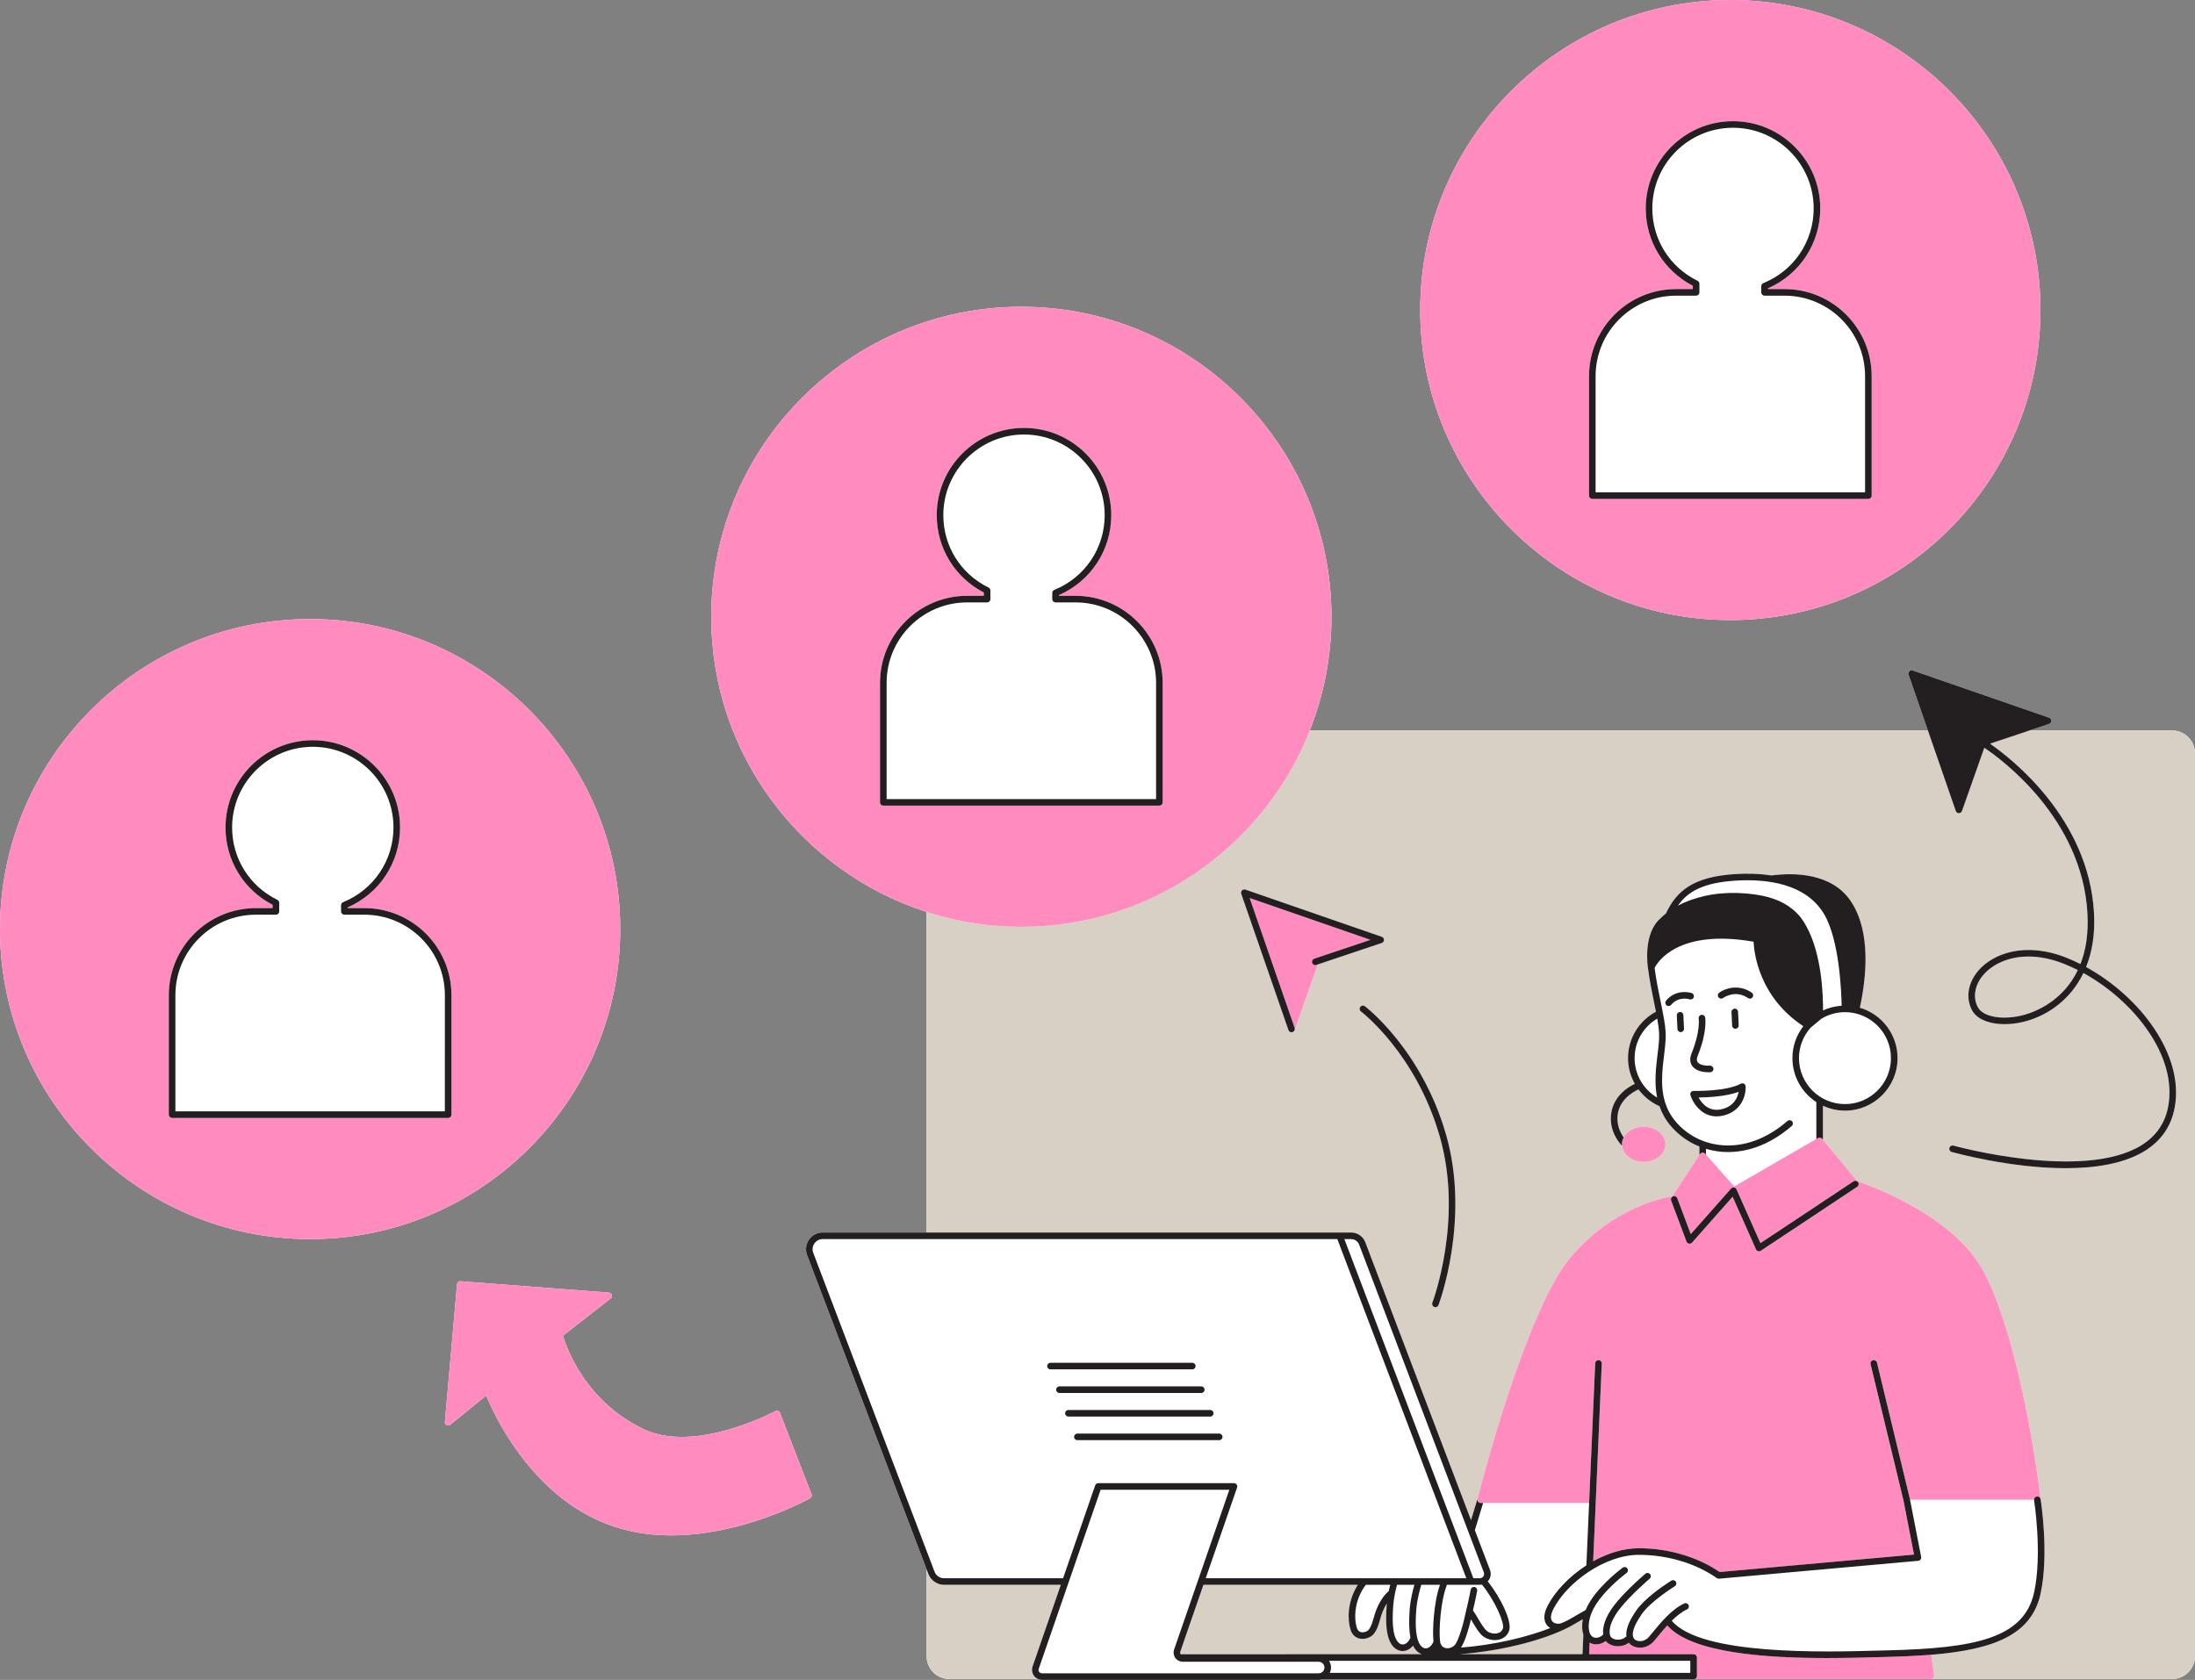 <?xml version="1.0" encoding="UTF-8" standalone="no"?><svg xmlns="http://www.w3.org/2000/svg" xmlns:xlink="http://www.w3.org/1999/xlink" fill="#000000" height="417.6" preserveAspectRatio="xMidYMid meet" version="1" viewBox="0.0 0.0 545.5 417.6" width="545.5" zoomAndPan="magnify"><rect x="0.0" y="0.0" width="545.5" height="417.6" fill="#808080" stroke="none"/><g id="change1_1"><path d="M545.505,187.289V411.7c0,3.142-2.556,5.698-5.698,5.698h-59.953h-58.604c-0.109,0.054-0.228,0.091-0.358,0.091 h-92.38c-0.256,0.069-0.519,0.118-0.797,0.118h-68.767c-0.335,0-0.656-0.082-0.958-0.209h-22.02c-3.143,0-5.699-2.556-5.699-5.698 v-21.598l-29.693-78.081c-0.485-1.275-0.312-2.706,0.462-3.828c0.774-1.123,2.051-1.794,3.414-1.794h25.817v-79.691 c-31.012-9.978-53.52-39.093-53.52-73.379c0-42.498,34.575-77.073,77.073-77.073s77.073,34.575,77.073,77.073 c0,9.976-1.926,19.504-5.391,28.262h153.615l-4.803-13.872c-0.102-0.296-0.027-0.624,0.195-0.845 c0.222-0.221,0.549-0.296,0.846-0.195l33.879,11.73c0.33,0.115,0.551,0.427,0.549,0.776c-0.002,0.349-0.225,0.66-0.557,0.771 l-4.876,1.635h35.453C542.948,181.591,545.505,184.147,545.505,187.289z M430.023,154.146c42.498,0,77.072-34.575,77.072-77.073 S472.521,0,430.023,0c-42.499,0-77.074,34.575-77.074,77.073S387.524,154.146,430.023,154.146z M154.146,230.961 c0-42.498-34.575-77.073-77.073-77.073S0,188.462,0,230.961c0,42.498,34.575,77.072,77.073,77.072S154.146,273.458,154.146,230.961z M193.84,351.223c-0.085-0.219-0.259-0.391-0.48-0.471c-0.22-0.085-0.464-0.062-0.671,0.048 c-0.196,0.105-19.746,10.519-32.507,4.569c-14.722-6.865-19.461-20.539-20.289-23.318l11.875-9.257 c0.266-0.207,0.377-0.557,0.279-0.881c-0.097-0.322-0.383-0.552-0.72-0.579l-36.871-2.828c-0.435-0.067-0.837,0.297-0.876,0.742 l-3.019,34.24c-0.029,0.327,0.14,0.64,0.43,0.793c0.292,0.153,0.645,0.118,0.898-0.086l8.942-7.256 c2.07,5.043,11.954,26.475,32.58,32.824c4.441,1.368,8.982,1.916,13.418,1.916c18.048,0,34.297-9.102,34.499-9.217 c0.352-0.201,0.503-0.629,0.357-1.005L193.84,351.223z" fill="#ffffff"/></g><g id="change2_1"><path d="M512.989,239.619c1.138,0.453,2.271,0.965,3.391,1.534c-3.681,7.693-10.494,10.328-13.181,11.089 c-5.189,1.463-10.307,0.661-11.654-1.833c-1.356-2.512-0.785-5.658,1.489-8.212c2.113-2.373,5.952-4.412,11.092-4.412 C506.757,237.784,509.732,238.318,512.989,239.619z M351.51,409.708c-0.119-0.184-0.224-0.391-0.326-0.602 c-0.608,0.711-1.371,1.2-2.227,1.307c-0.124,0.016-0.249,0.024-0.372,0.024c-1.088,0-2.094-0.605-2.799-1.698 c-1.163-1.803-1.537-4.857-1.176-9.611c0.014-0.18,0.035-0.346,0.051-0.521c-0.351,0.552-0.716,1.223-1.06,2.067 c-0.271,0.667-0.464,1.345-0.651,2.001c-0.37,1.304-0.72,2.534-1.618,3.595c-0.624,0.736-2.036,1.358-3.407,1.072 c-1.128-0.236-1.948-1.037-2.309-2.252c-0.769-2.59-0.748-6.785,1.618-10.79c0.069-0.116,0.154-0.215,0.224-0.329h-38.382 l-5.749,16.631c-0.07,0.201-0.038,0.415,0.085,0.589c0.024,0.034,0.061,0.05,0.09,0.078c0.07-0.019,0.138-0.043,0.215-0.043h59.641 C352.647,410.98,352.003,410.472,351.51,409.708z M393.369,402.52c-0.259,0.152-0.539,0.306-0.789,0.454 c-0.444,0.263-0.879,0.517-1.308,0.762c-5.99,3.588-17.522,6.685-28.625,7.491h30.637l0.211-4.844 C393.168,405.424,393.068,404.084,393.369,402.52z M263.63,393.973h-29.028c-1.009,0-1.958-0.381-2.698-1.016 c-0.514-0.441-0.929-1.001-1.178-1.657l-0.456-1.198V411.7c0,3.142,2.556,5.698,5.699,5.698h22.02 c-0.42-0.177-0.795-0.454-1.066-0.835c-0.174-0.243-0.282-0.518-0.358-0.799c-0.127-0.474-0.131-0.978,0.033-1.452L263.63,393.973z M545.505,187.289V411.7c0,3.142-2.556,5.698-5.698,5.698h-59.953c0.236,0,0.461-0.102,0.616-0.279 c0.155-0.179,0.225-0.415,0.193-0.649l-0.097-0.705l-0.604-4.4c15.523-1.276,24.922-4.94,27.152-15.17 c2.141-9.82,0.097-22.947,0.01-23.5c0-0.001-0.001-0.001-0.001-0.002c-2.514-21.002-8.467-48.408-15.599-58.984 c-8.454-12.534-27.522-19.243-29.952-20.057l-8.547-10.322v-8.449c1.671,0.777,3.525,1.224,5.486,1.224 c7.203,0,13.063-5.86,13.063-13.063c0-5.919-3.96-10.924-9.368-12.522c1.606-7.391,2.841-18.738-2.142-26.339 c-4.724-7.208-14.131-7.286-19.853-6.546c-3.072-0.479-6.177-0.522-8.969-0.347c-10.727,0.668-14.671,4.397-17.23,9.798 c-0.467,0.379-0.915,0.769-1.321,1.185c-0.008,0.007-0.017,0.012-0.025,0.019c-0.01,0.009-0.018,0.019-0.028,0.028 c-0.009,0.009-0.02,0.017-0.029,0.026c-0.006,0.007-0.011,0.014-0.018,0.02c-4.327,3.826-3.1,11.911-3.046,12.257 c0,0.001,0.001,0.001,0.001,0.001c0.394,3.091,1.011,6.094,1.555,8.743c0.152,0.742,0.299,1.457,0.435,2.145 c-4.123,2.199-6.938,6.54-6.938,11.53c0,2.328,0.619,4.511,1.691,6.406c-0.96,0.431-5.085,2.534-5.838,7.129 c-0.724,4.413,1.878,7.464,2.676,8.28c0.249,2.223,2.542,3.976,5.359,3.976c2.981,0,5.406-1.96,5.406-4.368 s-2.426-4.368-5.406-4.368c-2.232,0-4.15,1.098-4.975,2.659c-0.839-1.187-1.88-3.267-1.447-5.916 c0.683-4.17,4.991-5.947,5.035-5.965c0.035-0.014,0.059-0.042,0.091-0.06c1.346,1.808,3.14,3.26,5.226,4.179 c0.574,1.658,1.437,3.283,2.73,4.822c1.957,2.33,4.421,4.095,7.192,5.209v2.089l-6.739,10.294 c-2.39,0.37-14.906,2.845-25.296,15.199c-11.169,13.283-22.556,57.803-23.108,59.98l-1.618,5.321l-26.273-69.087 c-0.552-1.449-1.963-2.422-3.512-2.422h-2.875h-79.367h-21.644h-1.634v-79.691c0.542,0.174,1.087,0.338,1.634,0.501 c6.952,2.066,14.305,3.193,21.919,3.193c31.902,0,59.338-19.484,71.036-47.177c0.228-0.538,0.43-1.089,0.645-1.634h153.615 l0.566,1.634l6.361,18.372c0.113,0.328,0.423,0.549,0.769,0.55c0.002,0,0.002,0,0.003,0c0.346,0,0.656-0.219,0.771-0.545 l5.548-15.72c4.355,2.926,24.29,17.564,25.628,41.109c0.294,5.188-0.437,9.341-1.736,12.661c-1.136-0.573-2.284-1.091-3.436-1.553 c-10.404-4.149-18.234-0.972-21.782,3.01c-2.745,3.08-3.397,6.941-1.704,10.074c1.723,3.196,7.546,4.324,13.535,2.63 c5.422-1.535,10.95-5.365,14.124-11.928c12.712,6.999,23.443,20.78,21.056,33.249c-0.787,4.109-3.022,7.329-6.646,9.574 c-14.451,8.949-46.39,0.169-46.709,0.08c-0.437-0.123-0.886,0.134-1.007,0.566c-0.121,0.434,0.132,0.886,0.566,1.007 c0.874,0.244,14.668,4.039,28.327,4.039c7.249,0,14.459-1.069,19.68-4.302c4.029-2.496,6.517-6.081,7.393-10.658 c2.531-13.221-8.705-27.761-21.999-35.05c1.492-3.697,2.269-8.172,1.968-13.49c-1.332-23.443-20.438-38.282-25.84-42.024l4.922-1.65 l4.874-1.634h35.453C542.948,181.591,545.505,184.147,545.505,187.289z M343.381,234.423c0.332-0.11,0.555-0.42,0.557-0.771 c0.002-0.349-0.219-0.661-0.549-0.776l-33.879-11.73c-0.298-0.104-0.624-0.027-0.846,0.195c-0.222,0.222-0.297,0.549-0.195,0.846 l11.73,33.879c0.057,0.166,0.164,0.302,0.301,0.398c0.137,0.096,0.301,0.151,0.471,0.151c0.089,0,0.179-0.014,0.268-0.045 c0.057-0.02,0.099-0.058,0.149-0.088c0.026-0.016,0.052-0.026,0.076-0.045c0.118-0.091,0.204-0.207,0.258-0.342 c0.004-0.011,0.016-0.016,0.02-0.027l5.761-16.321L343.381,234.423z M359.372,282.046c-6.1-21.218-20.031-31.801-20.172-31.905 c-0.361-0.271-0.873-0.195-1.143,0.166c-0.27,0.361-0.196,0.873,0.166,1.143c0.136,0.102,13.637,10.383,19.578,31.047 c5.944,20.676-1.755,41.144-1.833,41.349c-0.161,0.421,0.048,0.894,0.469,1.056c0.097,0.037,0.196,0.054,0.294,0.054 c0.329,0,0.638-0.199,0.763-0.523C357.574,324.223,365.471,303.262,359.372,282.046z" fill="#d8d0c5"/></g><g id="change3_1"><path d="M480.565,415.764l0.097,0.705c0.032,0.235-0.038,0.471-0.193,0.649c-0.155,0.177-0.38,0.279-0.616,0.279 h-58.604c0.269-0.133,0.459-0.405,0.459-0.726v-0.908v-3.72c0-0.452-0.365-0.817-0.817-0.817h-25.955h-0.016l0.126-2.893 c0.008,0.005,0.016,0.011,0.024,0.016c0.316,0.179,0.652,0.322,1.024,0.385c0.19,0.032,0.381,0.048,0.573,0.048 c0.833,0,1.671-0.309,2.389-0.831c0.001,0.002,0.002,0.004,0.003,0.006c0.578,0.739,1.562,1.206,2.702,1.283 c0.113,0.008,0.227,0.011,0.34,0.011c1.024,0,1.984-0.327,2.706-0.885c0.025,0.034,0.033,0.072,0.059,0.105 c0.538,0.681,1.503,1.104,2.583,1.133c0.04,0.002,0.08,0.002,0.118,0.002c1.296,0,2.534-0.568,3.416-1.57 c0.294-0.332,0.646-0.764,1.052-1.259c0.658-0.804,1.442-1.76,2.307-2.71c5.995,6.906,24.615,8.116,39.625,8.114 c4.76,0,9.158-0.12,12.665-0.215l2.437-0.064c3.292-0.079,6.363-0.217,9.258-0.419c0.548-0.038,1.099-0.075,1.633-0.119 L480.565,415.764z M507.122,372.691c-0.073-0.445-0.501-0.748-0.934-0.678c-0.403,0.065-0.673,0.414-0.674,0.807h-30.837 l-0.03-0.156c-0.001-0.007-0.006-0.011-0.007-0.017c-0.001-0.006,0.001-0.012-0.001-0.018l-0.151-0.626l-8.03-33.265 c-0.107-0.439-0.544-0.701-0.986-0.603c-0.439,0.107-0.709,0.547-0.603,0.986l8.173,33.857l0.002,0.008l2.617,13.475l-0.758,0.068 l-47.544,4.266c-5.477-3.758-12.764-5.909-20.054-5.909c-0.008,0-0.016,0-0.022,0c-3.865,0.001-7.76,1.256-11.265,3.195 c-0.03,0.017-0.061,0.033-0.092,0.05l0.666-15.292l1.474-33.876c0.019-0.45-0.33-0.831-0.782-0.852 c-0.447,0.003-0.833,0.332-0.852,0.782l-1.441,33.108l-0.071,1.634h-26.338h-0.605c-0.252,0-0.49-0.116-0.645-0.316 c-0.155-0.198-0.209-0.458-0.147-0.702c0.002-0.006,0.006-0.025,0.008-0.032c0.551-2.177,11.938-46.697,23.108-59.98 c10.39-12.354,22.905-14.829,25.296-15.199l6.739-10.294l0.134-0.205c0.139-0.214,0.37-0.349,0.624-0.369 c0.249-0.024,0.503,0.083,0.67,0.273l0.206,0.232l7.02,7.916l20.401-11.811l0.407-0.236c0.346-0.201,0.785-0.123,1.039,0.185 l0.188,0.227l8.547,10.322c2.43,0.814,21.498,7.522,29.952,20.057C498.655,324.283,504.608,351.689,507.122,372.691z M461.774,293.901c-0.252-0.38-0.761-0.476-1.133-0.23l-0.757,0.503l-22.384,14.858l-5.635-12.688l-0.298-0.671 c-0.113-0.254-0.348-0.432-0.622-0.476c-0.271-0.041-0.552,0.059-0.737,0.266l-0.479,0.542l-9.542,10.793l-3.199-8.531l-0.145-0.388 c-0.158-0.421-0.632-0.638-1.052-0.477c-0.423,0.158-0.637,0.629-0.477,1.052l0.234,0.625l3.586,9.565 c0.101,0.268,0.334,0.464,0.616,0.515c0.282,0.057,0.57-0.046,0.761-0.262l10.08-11.4l5.808,13.082 c0.097,0.22,0.287,0.385,0.519,0.453c0.075,0.021,0.152,0.032,0.228,0.032c0.16,0,0.316-0.046,0.452-0.136l23.613-15.674 l0.334-0.221C461.92,294.783,462.022,294.276,461.774,293.901z M403.509,282.757c-0.278,0.525-0.433,1.102-0.433,1.709 c0,0.134,0.034,0.26,0.049,0.391c0.249,2.223,2.542,3.976,5.359,3.976c2.981,0,5.406-1.96,5.406-4.368s-2.426-4.368-5.406-4.368 C406.252,280.098,404.334,281.196,403.509,282.757z M352.949,77.073C352.949,34.575,387.524,0,430.023,0 c42.498,0,77.072,34.575,77.072,77.073s-34.575,77.073-77.072,77.073C387.524,154.146,352.949,119.571,352.949,77.073z M394.904,123.202c0,0.452,0.365,0.817,0.817,0.817h68.604c0.452,0,0.817-0.365,0.817-0.817V93.506 c0-11.934-9.708-21.643-21.643-21.643h-4.154v-0.179c7.929-3.455,13.023-11.195,13.023-19.872c0-11.958-9.728-21.686-21.686-21.686 c-11.957,0-21.684,9.728-21.684,21.686c0,8.154,4.47,15.475,11.703,19.229v0.822h-4.154c-11.934,0-21.643,9.709-21.643,21.643 V123.202z M324.86,183.225c-11.698,27.693-39.134,47.177-71.036,47.177c-7.614,0-14.967-1.127-21.919-3.193 c-0.547-0.163-1.092-0.327-1.634-0.501c-31.012-9.978-53.52-39.093-53.52-73.379c0-42.498,34.575-77.073,77.073-77.073 s77.073,34.575,77.073,77.073c0,9.976-1.926,19.504-5.391,28.262C325.29,182.136,325.087,182.687,324.86,183.225z M288.943,169.762 c0-11.934-9.71-21.643-21.644-21.643h-4.154v-0.179c7.93-3.455,13.024-11.195,13.024-19.873c0-11.958-9.728-21.685-21.686-21.685 c-11.958,0-21.685,9.728-21.685,21.685c0,8.154,4.471,15.475,11.703,19.229v0.823h-4.154c-11.934,0-21.644,9.709-21.644,21.643 v29.697c0,0.452,0.365,0.817,0.817,0.817h68.605c0.452,0,0.817-0.365,0.817-0.817V169.762z M77.073,308.033 C34.575,308.033,0,273.458,0,230.961c0-42.498,34.575-77.073,77.073-77.073s77.073,34.575,77.073,77.073 C154.146,273.458,119.571,308.033,77.073,308.033z M112.192,247.393c0-11.934-9.709-21.643-21.643-21.643h-4.154v-0.179 c7.93-3.455,13.024-11.196,13.024-19.872c0-11.958-9.728-21.686-21.686-21.686s-21.685,9.728-21.685,21.686 c0,8.153,4.471,15.476,11.703,19.229v0.822h-4.154c-11.934,0-21.644,9.708-21.644,21.643v29.697c0,0.452,0.365,0.817,0.817,0.817 h68.604c0.452,0,0.817-0.365,0.817-0.817V247.393z M193.84,351.223c-0.085-0.219-0.259-0.391-0.48-0.471 c-0.22-0.085-0.464-0.062-0.671,0.048c-0.196,0.105-19.746,10.519-32.507,4.569c-14.722-6.865-19.461-20.539-20.289-23.318 l11.875-9.257c0.266-0.207,0.377-0.557,0.279-0.881c-0.097-0.322-0.383-0.552-0.72-0.579l-36.871-2.828 c-0.435-0.067-0.837,0.297-0.876,0.742l-3.019,34.24c-0.029,0.327,0.14,0.64,0.43,0.793c0.292,0.153,0.645,0.118,0.898-0.086 l8.942-7.256c2.07,5.043,11.954,26.475,32.58,32.824c4.441,1.368,8.982,1.916,13.418,1.916c18.048,0,34.297-9.102,34.499-9.217 c0.352-0.201,0.503-0.629,0.357-1.005L193.84,351.223z M326.092,239.361c-0.065-0.195-0.045-0.394,0.028-0.57 c0.032-0.077,0.078-0.143,0.132-0.207c0.021-0.025,0.034-0.053,0.057-0.075c0.083-0.079,0.181-0.144,0.297-0.182l13.983-4.69 l-30.024-10.395l11.18,32.288c0.066,0.193,0.048,0.39-0.022,0.566c0.004-0.011,0.016-0.016,0.02-0.027l5.761-16.321l15.878-5.325 l-16.256,5.451C326.698,240.028,326.234,239.788,326.092,239.361z" fill="#ff8bbf"/></g><g id="change4_1"><path d="M460.063,224.18c-4.724-7.208-14.131-7.286-19.853-6.546c-3.072-0.479-6.177-0.522-8.969-0.347 c-10.727,0.668-14.671,4.397-17.23,9.798c-0.467,0.379-0.915,0.769-1.321,1.185c-0.008,0.007-0.017,0.012-0.025,0.019 c-0.01,0.009-0.018,0.019-0.028,0.028c-0.009,0.009-0.02,0.017-0.029,0.026c-0.006,0.007-0.011,0.014-0.018,0.02 c-4.327,3.826-3.1,11.911-3.046,12.257c0,0.001,0.001,0.001,0.001,0.001c0.394,3.091,1.011,6.094,1.555,8.743 c0.152,0.742,0.299,1.457,0.435,2.145c-4.123,2.199-6.938,6.54-6.938,11.53c0,2.328,0.619,4.511,1.691,6.406 c-0.96,0.431-5.085,2.534-5.838,7.129c-0.724,4.413,1.878,7.464,2.676,8.28c-0.015-0.131-0.049-0.257-0.049-0.391 c0-0.606,0.155-1.183,0.433-1.709c-0.839-1.187-1.88-3.267-1.447-5.916c0.683-4.17,4.991-5.947,5.035-5.965 c0.035-0.014,0.059-0.042,0.091-0.06c1.346,1.808,3.14,3.26,5.226,4.179c0.574,1.658,1.437,3.283,2.73,4.822 c1.957,2.33,4.421,4.095,7.192,5.209v2.089l0.134-0.205c0.139-0.214,0.37-0.349,0.624-0.369c0.249-0.024,0.503,0.083,0.67,0.273 l0.206,0.232v-1.455c1.261,0.375,2.571,0.631,3.921,0.738c0.493,0.038,1.016,0.062,1.569,0.062c4.117,0,9.807-1.272,15.83-6.482 c0.341-0.295,0.378-0.811,0.083-1.152c-0.295-0.343-0.811-0.377-1.152-0.083c-6.402,5.537-12.338,6.341-16.198,6.025 c-4.591-0.365-8.719-2.473-11.626-5.933c-2.604-3.1-3.324-6.582-3.342-10.045c-0.012-2.164,0.248-4.321,0.499-6.372 c0.174-1.424,0.334-2.786,0.39-4.053c0.024-0.547,0.034-1.082,0.009-1.588c-0.104-2.089-0.635-4.676-1.249-7.672 c-0.527-2.562-1.118-5.461-1.505-8.422c0.675-1.337,5.75-9.792,24.6-6.51c0.129,2.873,1.386,13.755,12.363,21.001 c-1.692,2.202-2.71,4.949-2.71,7.935c0,4.577,2.37,8.604,5.943,10.937v9.173l0.407-0.236c0.346-0.201,0.785-0.123,1.039,0.185 l0.188,0.227v-8.449c1.671,0.777,3.525,1.224,5.486,1.224c7.203,0,13.063-5.86,13.063-13.063c0-5.919-3.96-10.924-9.368-12.522 C463.811,243.128,465.046,231.781,460.063,224.18z M412.319,256.791c0.077,1.537-0.15,3.394-0.389,5.362 c-0.399,3.264-0.848,7.011-0.102,10.699c-3.345-1.996-5.597-5.641-5.597-9.811c0-4.181,2.264-7.835,5.624-9.827 C412.092,254.545,412.266,255.751,412.319,256.791z M416.994,225.14c2.431-3.497,6.269-5.719,14.349-6.222 c7.502-0.469,17.432,0.605,22.01,8.37c3.796,6.441,4.272,19.442,4.332,22.733c-1.645,0.104-3.206,0.509-4.631,1.168 c0.029-3.719-0.278-13.889-4.107-20.852c-0.085-0.161-0.174-0.313-0.262-0.467c-0.037-0.063-0.073-0.126-0.111-0.188 c-0.531-0.907-1.099-1.71-1.711-2.367c-0.046-0.049-0.1-0.089-0.146-0.137c-0.342-0.372-0.716-0.729-1.134-1.067 c-2.699-2.261-6.302-3.515-11.153-3.947c-0.218-0.022-0.439-0.041-0.66-0.059c-0.407-0.029-0.821-0.054-1.246-0.073 c-0.282-0.013-0.554-0.042-0.84-0.049c-0.208-0.004-0.409,0.012-0.616,0.011c-0.271-0.004-0.519-0.021-0.796-0.021 c-0.509,0.002-0.999,0.038-1.495,0.062c-0.009,0-0.019,0.001-0.028,0.001c-2.414,0.119-4.683,0.501-6.821,1.149 C420.142,223.689,418.487,224.343,416.994,225.14z M469.939,263.041c0,6.302-5.127,11.429-11.429,11.429 s-11.429-5.127-11.429-11.429c0-2.892,1.089-5.529,2.867-7.544l2.706-2.252c1.715-1.029,3.714-1.633,5.856-1.633 C464.812,251.613,469.939,256.74,469.939,263.041z M426.613,277.524c0.501,0,1.031-0.059,1.591-0.187 c4.717-1.079,5.74-5.224,5.62-7.267c-0.016-0.279-0.174-0.531-0.42-0.667c-0.246-0.137-0.546-0.136-0.788-0.002 c-3.613,1.983-11.639,1.789-11.716,1.789c-0.26-0.002-0.517,0.115-0.677,0.327c-0.158,0.212-0.204,0.488-0.123,0.74 C420.736,274.229,422.852,277.524,426.613,277.524z M432.091,271.424c-0.266,1.42-1.181,3.619-4.251,4.321 c-3.185,0.736-4.939-1.497-5.706-2.915C424.338,272.805,428.9,272.603,432.091,271.424z M418.351,252.361l0.156,3.365 c0.022,0.452-0.327,0.833-0.777,0.854c-0.013,0.002-0.026,0.002-0.038,0.002c-0.434,0-0.796-0.341-0.815-0.779l-0.156-3.365 c-0.022-0.452,0.327-0.833,0.777-0.854C417.95,251.523,418.331,251.911,418.351,252.361z M430.465,254.967l-0.156-3.365 c-0.022-0.452,0.327-0.833,0.777-0.854c0.436-0.062,0.835,0.327,0.854,0.777l0.156,3.365c0.022,0.452-0.327,0.833-0.777,0.854 c-0.013,0.002-0.026,0.002-0.038,0.002C430.847,255.745,430.484,255.404,430.465,254.967z M420.391,261.851 c2.253-5.563,1.768-8.596,1.763-8.627c-0.077-0.444,0.219-0.866,0.661-0.946c0.444-0.073,0.866,0.212,0.946,0.654 c0.027,0.139,0.6,3.469-1.854,9.531c-0.274,0.677-0.282,1.208-0.022,1.577c0.428,0.603,1.605,0.946,3.089,0.873 c0.424-0.01,0.833,0.332,0.852,0.782c0.019,0.45-0.33,0.831-0.782,0.852c-0.144,0.005-0.286,0.008-0.426,0.008 c-1.886,0-3.356-0.563-4.068-1.573C420.138,264.396,419.774,263.378,420.391,261.851z M507.122,372.691 c-0.073-0.445-0.501-0.748-0.934-0.678c-0.403,0.065-0.673,0.414-0.674,0.807c0,0.043-0.012,0.084-0.005,0.128 c0.022,0.134,2.086,13.374,0.01,22.897c-2.496,11.448-14.748,13.9-36.485,14.422l-2.443,0.064 c-13.271,0.364-43.955,1.195-51.122-7.431c1.183-1.167,2.467-2.218,3.773-2.809c0.412-0.185,0.594-0.669,0.407-1.08 c-0.185-0.412-0.673-0.592-1.08-0.407c-0.018,0.008-0.036,0.02-0.054,0.029c-3.084,1.42-5.885,4.839-7.743,7.109 c-0.389,0.477-0.729,0.894-1.012,1.214c-0.806,0.913-1.789,1.048-2.264,1.013c-0.664-0.018-1.154-0.27-1.345-0.511 c-0.854-1.082-0.239-3.153,1.824-6.155c2.154-3.136,7.816-6.711,8.204-6.955c0.012-0.007,0.035-0.022,0.037-0.023 c0.385-0.236,0.503-0.74,0.265-1.123c-0.235-0.383-0.739-0.506-1.123-0.265c-0.046,0.028-0.285,0.177-0.649,0.415 c-1.669,1.091-6.097,4.142-8.079,7.026c-1.272,1.85-2.717,4.333-2.431,6.435c-0.076,0.037-0.152,0.077-0.217,0.14 c-0.474,0.461-1.272,0.712-2.108,0.657c-0.665-0.046-1.237-0.294-1.526-0.662c-0.627-0.799-0.613-3.377,2.094-6.882 c2.686-3.479,7.478-7.565,7.527-7.607c0.091-0.078,0.158-0.173,0.206-0.275c0.132-0.281,0.101-0.625-0.113-0.877 c-0.29-0.341-0.804-0.385-1.152-0.093c-0.046,0.039-0.335,0.286-0.774,0.674c-1.497,1.325-4.83,4.383-6.987,7.178 c-2.266,2.935-2.963,5.5-2.714,7.27c-0.582,0.582-1.371,0.908-2.067,0.785c-0.614-0.104-1.069-0.528-1.316-1.23 c-0.48-1.366-0.357-4.029,1.572-7.042c2.215-3.456,5.989-6.555,7.213-7.512c0.243-0.19,0.395-0.304,0.404-0.31 c0.364-0.266,0.442-0.779,0.174-1.141c-0.268-0.365-0.78-0.44-1.141-0.176c-0.212,0.156-5.204,3.854-8.025,8.258 c-0.499,0.78-0.879,1.539-1.184,2.274c-0.805,0.439-1.584,0.891-2.316,1.324c-1.495,0.886-2.786,1.648-3.919,2.006 c-0.619,0.188-1.581,0.048-2.062-0.523c-0.522-0.619-0.417-1.723,0.298-3.108c3.34-6.479,12.662-13.417,21.218-13.42 c0.008,0,0.014,0,0.022,0c7.071,0,14.127,2.108,19.363,5.785c0.156,0.112,0.34,0.16,0.543,0.145l49.498-4.443 c0.23-0.021,0.44-0.137,0.579-0.322c0.139-0.185,0.193-0.42,0.15-0.648l-2.761-14.218l-0.03-0.156 c-0.001-0.007-0.006-0.011-0.007-0.017c-0.001-0.006,0.001-0.012-0.001-0.018l-0.151-0.626l-8.03-33.265 c-0.107-0.439-0.544-0.701-0.986-0.603c-0.439,0.107-0.709,0.547-0.603,0.986l8.173,33.857l0.002,0.008l2.617,13.475l-0.758,0.068 l-47.544,4.266c-5.477-3.758-12.764-5.909-20.054-5.909c-0.008,0-0.016,0-0.022,0c-3.865,0.001-7.76,1.256-11.265,3.195 c-0.03,0.017-0.061,0.033-0.092,0.05l0.666-15.292l1.474-33.876c0.019-0.45-0.33-0.831-0.782-0.852 c-0.447,0.003-0.833,0.332-0.852,0.782l-1.441,33.108l-0.071,1.634l-0.675,15.502c-4.272,2.753-7.787,6.472-9.633,10.052 c-1.328,2.576-0.785,4.093-0.096,4.912c0.218,0.259,0.48,0.456,0.755,0.627c-5.717,2.221-13.721,4.204-22.186,4.85 c1.077-1.643,1.973-4.907,2.472-7.011c0.118,0.199,0.241,0.405,0.364,0.616c0.79,1.342,1.607,2.73,2.548,3.512 c1.074,0.89,2.791,1.253,4.174,0.879c1.144-0.308,1.993-1.077,2.394-2.167c0.801-2.183-1.983-8.122-5.325-12.296 c0.095-0.1,0.195-0.195,0.275-0.31c0.506-0.731,0.618-1.664,0.303-2.496l-3.766-9.902l2.057-6.767h-0.605 c-0.252,0-0.49-0.116-0.645-0.316c-0.155-0.198-0.209-0.458-0.147-0.702c0.002-0.006,0.006-0.025,0.008-0.032l-1.618,5.321 l-26.273-69.087c-0.552-1.449-1.963-2.422-3.512-2.422h-2.875h-79.367h-21.644h-1.634h-25.817c-1.364,0-2.64,0.67-3.414,1.794 c-0.774,1.122-0.947,2.553-0.462,3.828l29.693,78.081l0.456,1.198c0.25,0.656,0.665,1.216,1.178,1.657 c0.739,0.635,1.689,1.016,2.698,1.016h29.028l-7.031,20.339c-0.164,0.474-0.161,0.978-0.033,1.452 c0.076,0.282,0.185,0.556,0.358,0.799c0.271,0.381,0.646,0.658,1.066,0.835c0.301,0.127,0.623,0.209,0.958,0.209h68.767 c0.277,0,0.541-0.049,0.797-0.118h92.38c0.13,0,0.249-0.037,0.358-0.091c0.269-0.133,0.459-0.405,0.459-0.726v-0.908v-3.72 c0-0.452-0.365-0.817-0.817-0.817h-25.955h-0.016l0.126-2.893c0.008,0.005,0.016,0.011,0.024,0.016 c0.316,0.179,0.652,0.322,1.024,0.385c0.19,0.032,0.381,0.048,0.573,0.048c0.833,0,1.671-0.309,2.389-0.831 c0.001,0.002,0.002,0.004,0.003,0.006c0.578,0.739,1.562,1.206,2.702,1.283c0.113,0.008,0.227,0.011,0.34,0.011 c1.024,0,1.984-0.327,2.706-0.885c0.025,0.034,0.033,0.072,0.059,0.105c0.538,0.681,1.503,1.104,2.583,1.133 c0.04,0.002,0.08,0.002,0.118,0.002c1.296,0,2.534-0.568,3.416-1.57c0.294-0.332,0.646-0.764,1.052-1.259 c0.658-0.804,1.442-1.76,2.307-2.71c5.995,6.906,24.615,8.116,39.625,8.114c4.76,0,9.158-0.12,12.665-0.215l2.437-0.064 c3.292-0.079,6.363-0.217,9.258-0.419c0.548-0.038,1.099-0.075,1.633-0.119c15.523-1.276,24.922-4.94,27.152-15.17 c2.141-9.82,0.097-22.947,0.01-23.5C507.123,372.693,507.122,372.692,507.122,372.691z M293.717,411.227 c-0.076,0-0.145,0.024-0.215,0.043c-0.029-0.028-0.066-0.045-0.09-0.078c-0.123-0.174-0.155-0.388-0.085-0.589l5.749-16.631h38.382 c-0.071,0.114-0.156,0.213-0.224,0.329c-2.366,4.005-2.387,8.2-1.618,10.79c0.361,1.214,1.181,2.015,2.309,2.252 c1.371,0.286,2.783-0.337,3.407-1.072c0.898-1.061,1.248-2.291,1.618-3.595c0.187-0.656,0.38-1.334,0.651-2.001 c0.343-0.844,0.709-1.515,1.06-2.067c-0.017,0.175-0.038,0.341-0.051,0.521c-0.361,4.754,0.013,7.808,1.176,9.611 c0.705,1.093,1.711,1.698,2.799,1.698c0.123,0,0.247-0.008,0.372-0.024c0.855-0.107,1.618-0.596,2.227-1.307 c0.102,0.211,0.208,0.417,0.326,0.602c0.493,0.764,1.137,1.272,1.849,1.519H293.717z M356.247,408.052 c-0.362,0.948-1.039,1.617-1.769,1.708c-0.769,0.085-1.285-0.458-1.596-0.94c-0.945-1.465-1.246-4.278-0.919-8.599 c0.202-2.661,0.979-5.36,1.253-6.249h4.644C356.321,398.271,355.942,405.349,356.247,408.052z M350.332,400.097 c-0.223,2.948-0.162,5.239,0.192,6.986c-0.362,0.948-1.039,1.618-1.77,1.709c-0.745,0.085-1.285-0.458-1.596-0.94 c-0.946-1.466-1.246-4.28-0.918-8.601c0.192-2.55,0.737-4.546,0.96-5.279h4.309C351.149,395.21,350.519,397.635,350.332,400.097z M345.122,395.541c-0.583,0.484-1.934,1.814-3.033,4.518c-0.306,0.75-0.511,1.471-0.71,2.17c-0.335,1.178-0.624,2.194-1.294,2.986 c-0.273,0.324-1.103,0.683-1.824,0.53c-0.535-0.112-0.887-0.479-1.077-1.119c-0.672-2.26-0.641-5.941,1.459-9.493 c0.242-0.409,0.517-0.784,0.792-1.16h6.065C345.388,394.374,345.256,394.9,345.122,395.541z M373.502,404.847 c-0.217,0.592-0.649,0.98-1.283,1.151c-0.873,0.239-2.038-0.005-2.706-0.559c-0.723-0.598-1.498-1.92-2.183-3.083 c-0.44-0.749-0.86-1.453-1.276-2.01c0.516-2.086,1.028-4.757,1.051-4.877c0.085-0.444-0.207-0.871-0.649-0.956 c-0.448-0.08-0.871,0.206-0.956,0.649c-0.006,0.032-0.59,3.093-1.125,5.165c-0.003,0.01,0.001,0.02-0.002,0.031 c-0.001,0.006-0.007,0.01-0.008,0.016c-0.557,2.81-1.84,7.65-2.92,8.668c-0.661,0.624-1.621,0.862-2.382,0.595 c-0.455-0.16-1.028-0.562-1.171-1.573c-0.351-2.485,0.078-9.866,1.615-13.846c0.031-0.081,0.037-0.164,0.042-0.246h6.048h2.165 c0.177,0,0.348-0.03,0.518-0.063C371.543,397.891,373.98,403.547,373.502,404.847z M335.791,308.033 c0.876,0,1.672,0.551,1.983,1.369l30.988,81.486c0.128,0.334,0.083,0.694-0.12,0.988c-0.203,0.294-0.523,0.463-0.881,0.463h-1.601 l-32.059-84.306H335.791z M234.602,392.339c-1.036,0-1.98-0.651-2.349-1.62l-30.148-79.279c-0.298-0.784-0.196-1.629,0.28-2.32 c0.476-0.691,1.23-1.087,2.069-1.087h50.279h77.619l32.06,84.306h-64.77l7.796-22.551c0.086-0.249,0.046-0.525-0.107-0.74 s-0.401-0.343-0.665-0.343h-33.718c-0.349,0-0.658,0.22-0.772,0.551l-7.98,23.084H234.602z M327.715,415.973h-68.767 c-0.278,0-0.531-0.131-0.693-0.357c-0.161-0.227-0.202-0.507-0.111-0.771l15.385-44.507h31.989l-13.734,39.732 c-0.241,0.696-0.129,1.47,0.298,2.07c0.428,0.6,1.122,0.957,1.857,0.957h33.775c0.793,0,1.438,0.645,1.438,1.438 S328.508,415.973,327.715,415.973z M420.074,412.861v2.994h-89.598c0.193-0.402,0.31-0.846,0.31-1.32 c0-0.618-0.187-1.192-0.503-1.674H420.074z M362.647,411.227c11.103-0.806,22.635-3.903,28.625-7.491 c0.429-0.245,0.864-0.499,1.308-0.762c0.25-0.148,0.53-0.302,0.789-0.454c-0.301,1.564-0.201,2.904,0.125,3.863l-0.211,4.844 H362.647z M461.774,293.901c0.249,0.375,0.147,0.882-0.23,1.133l-0.334,0.221l-23.613,15.674c-0.136,0.089-0.292,0.136-0.452,0.136 c-0.077,0-0.153-0.011-0.228-0.032c-0.231-0.069-0.421-0.233-0.519-0.453l-5.808-13.082l-10.08,11.4 c-0.191,0.215-0.479,0.319-0.761,0.262c-0.282-0.051-0.515-0.247-0.616-0.515l-3.586-9.565l-0.234-0.625 c-0.16-0.423,0.054-0.894,0.477-1.052c0.42-0.161,0.894,0.056,1.052,0.477l0.145,0.388l3.199,8.531l9.542-10.793l0.479-0.542 c0.185-0.207,0.466-0.308,0.737-0.266c0.274,0.043,0.509,0.222,0.622,0.476l0.298,0.671l5.635,12.688l22.384-14.858l0.757-0.503 C461.012,293.426,461.521,293.521,461.774,293.901z M296.306,340.413h-35.248c-0.452,0-0.817-0.365-0.817-0.817 c0-0.452,0.365-0.817,0.817-0.817h35.248c0.452,0,0.817,0.365,0.817,0.817C297.123,340.048,296.757,340.413,296.306,340.413z M298.537,346.279h-35.248c-0.452,0-0.817-0.365-0.817-0.817c0-0.452,0.365-0.817,0.817-0.817h35.248 c0.452,0,0.817,0.365,0.817,0.817C299.354,345.914,298.988,346.279,298.537,346.279z M300.767,352.145h-35.248 c-0.452,0-0.817-0.365-0.817-0.817c0-0.452,0.365-0.817,0.817-0.817h35.248c0.452,0,0.817,0.365,0.817,0.817 C301.584,351.78,301.219,352.145,300.767,352.145z M302.998,358.013H267.75c-0.452,0-0.817-0.365-0.817-0.817 s0.365-0.817,0.817-0.817h35.248c0.452,0,0.817,0.365,0.817,0.817S303.45,358.013,302.998,358.013z M415.314,249.795 c-0.163,0.196-0.396,0.297-0.63,0.297c-0.184,0-0.369-0.061-0.52-0.187c-0.348-0.289-0.397-0.803-0.11-1.151 c2.555-3.088,6.204-1.937,6.359-1.889c0.429,0.14,0.664,0.603,0.523,1.031c-0.14,0.428-0.603,0.664-1.028,0.523 C419.791,248.384,417.147,247.579,415.314,249.795z M434.424,248.113c-3.211-2.175-6.078-0.112-6.199-0.021 c-0.362,0.265-0.871,0.193-1.143-0.169c-0.268-0.361-0.196-0.87,0.163-1.139c1.334-1.001,4.741-2.299,8.095-0.024 c0.373,0.254,0.471,0.761,0.219,1.135c-0.158,0.233-0.415,0.359-0.677,0.359C434.724,248.254,434.565,248.207,434.424,248.113z M395.721,124.019h68.604c0.452,0,0.817-0.365,0.817-0.817V93.506c0-11.934-9.708-21.643-21.643-21.643h-4.154v-0.179 c7.929-3.455,13.023-11.195,13.023-19.872c0-11.958-9.728-21.686-21.686-21.686c-11.957,0-21.684,9.728-21.684,21.686 c0,8.154,4.47,15.475,11.703,19.229v0.822h-4.154c-11.934,0-21.643,9.709-21.643,21.643v29.697 C394.904,123.654,395.27,124.019,395.721,124.019z M396.538,93.506c0-11.033,8.976-20.009,20.009-20.009h4.971 c0.452,0,0.817-0.365,0.817-0.817v-2.141c0-0.312-0.177-0.596-0.458-0.733c-6.937-3.403-11.245-10.298-11.245-17.993 c0-11.057,8.995-20.052,20.05-20.052c11.057,0,20.052,8.995,20.052,20.052c0,8.194-4.912,15.484-12.514,18.573 c-0.308,0.125-0.509,0.424-0.509,0.757v1.538c0,0.452,0.365,0.817,0.817,0.817h4.971c11.033,0,20.009,8.976,20.009,20.009v28.88 h-66.97V93.506z M219.521,200.275h68.605c0.452,0,0.817-0.365,0.817-0.817v-29.697c0-11.934-9.71-21.643-21.644-21.643h-4.154 v-0.179c7.93-3.455,13.024-11.195,13.024-19.873c0-11.958-9.728-21.685-21.686-21.685c-11.958,0-21.685,9.728-21.685,21.685 c0,8.154,4.471,15.475,11.703,19.229v0.823h-4.154c-11.934,0-21.644,9.709-21.644,21.643v29.697 C218.704,199.91,219.069,200.275,219.521,200.275z M220.338,169.762c0-11.033,8.976-20.009,20.01-20.009h4.971 c0.452,0,0.817-0.365,0.817-0.817v-2.142c0-0.312-0.177-0.596-0.457-0.733c-6.937-3.402-11.246-10.297-11.246-17.993 c0-11.056,8.995-20.051,20.051-20.051c11.057,0,20.052,8.995,20.052,20.051c0,8.194-4.912,15.485-12.514,18.574 c-0.308,0.125-0.51,0.424-0.51,0.757v1.538c0,0.452,0.365,0.817,0.817,0.817h4.971c11.034,0,20.01,8.976,20.01,20.009v28.88h-66.971 V169.762z M90.549,225.751h-4.154v-0.179c7.93-3.455,13.024-11.196,13.024-19.872c0-11.958-9.728-21.686-21.686-21.686 s-21.685,9.728-21.685,21.686c0,8.153,4.471,15.476,11.703,19.229v0.822h-4.154c-11.934,0-21.644,9.708-21.644,21.643v29.697 c0,0.452,0.365,0.817,0.817,0.817h68.604c0.452,0,0.817-0.365,0.817-0.817v-29.697C112.192,235.459,102.483,225.751,90.549,225.751z M110.558,276.273h-66.97v-28.88c0-11.033,8.976-20.009,20.01-20.009h4.971c0.452,0,0.817-0.365,0.817-0.817v-2.141 c0-0.311-0.177-0.597-0.457-0.734c-6.937-3.402-11.246-10.296-11.246-17.993c0-11.057,8.995-20.052,20.051-20.052 c11.057,0,20.052,8.995,20.052,20.052c0,8.193-4.912,15.484-12.514,18.574c-0.308,0.124-0.51,0.424-0.51,0.756v1.538 c0,0.452,0.365,0.817,0.817,0.817h4.971c11.033,0,20.009,8.976,20.009,20.009V276.273z M308.47,222.187 c-0.102-0.297-0.027-0.624,0.195-0.846c0.222-0.222,0.547-0.298,0.846-0.195l33.879,11.73c0.33,0.115,0.551,0.426,0.549,0.776 c-0.002,0.351-0.225,0.661-0.557,0.771l-16.256,5.451c-0.428,0.153-0.892-0.086-1.034-0.514c-0.065-0.195-0.045-0.394,0.028-0.57 c0.032-0.077,0.078-0.143,0.132-0.207c0.02-0.024,0.034-0.053,0.057-0.075c0.083-0.079,0.181-0.144,0.297-0.182l13.983-4.69 l-30.024-10.395l11.18,32.288c0.066,0.193,0.048,0.39-0.022,0.566c-0.053,0.135-0.14,0.251-0.258,0.342 c-0.023,0.018-0.051,0.03-0.076,0.045c-0.049,0.03-0.092,0.068-0.149,0.088c-0.089,0.03-0.179,0.045-0.268,0.045 c-0.17,0-0.335-0.054-0.471-0.151c-0.135-0.095-0.243-0.231-0.301-0.398L308.47,222.187z M359.372,282.046 c6.099,21.215-1.798,42.177-1.878,42.386c-0.124,0.324-0.434,0.523-0.763,0.523c-0.097,0-0.196-0.018-0.294-0.054 c-0.421-0.163-0.63-0.635-0.469-1.056c0.078-0.204,7.778-20.673,1.833-41.349c-5.941-20.663-19.442-30.944-19.578-31.047 c-0.362-0.27-0.436-0.782-0.166-1.143c0.27-0.361,0.782-0.437,1.143-0.166C339.341,250.245,353.272,260.828,359.372,282.046z M518.43,240.39c1.492-3.697,2.269-8.172,1.968-13.49c-1.332-23.443-20.438-38.282-25.84-42.024l4.922-1.65l4.874-1.634l4.876-1.635 c0.332-0.111,0.555-0.421,0.557-0.771c0.002-0.349-0.219-0.661-0.549-0.776l-33.879-11.73c-0.297-0.101-0.624-0.026-0.846,0.195 c-0.222,0.221-0.297,0.549-0.195,0.845l4.803,13.872l0.566,1.634l6.361,18.372c0.113,0.328,0.423,0.549,0.769,0.55 c0.002,0,0.002,0,0.003,0c0.346,0,0.656-0.219,0.771-0.545l5.548-15.72c4.355,2.926,24.29,17.564,25.628,41.109 c0.294,5.188-0.437,9.341-1.736,12.661c-1.136-0.573-2.284-1.091-3.436-1.553c-10.404-4.149-18.234-0.972-21.782,3.01 c-2.745,3.08-3.397,6.941-1.704,10.074c1.723,3.196,7.546,4.324,13.535,2.63c5.422-1.535,10.95-5.365,14.124-11.928 c12.712,6.999,23.443,20.78,21.056,33.249c-0.787,4.109-3.022,7.329-6.646,9.574c-14.451,8.949-46.39,0.169-46.709,0.08 c-0.437-0.123-0.886,0.134-1.007,0.566c-0.121,0.434,0.132,0.886,0.566,1.007c0.874,0.244,14.668,4.039,28.327,4.039 c7.249,0,14.459-1.069,19.68-4.302c4.029-2.496,6.517-6.081,7.393-10.658C542.96,262.219,531.724,247.679,518.43,240.39z M503.199,252.241c-5.189,1.463-10.307,0.661-11.654-1.833c-1.356-2.512-0.785-5.658,1.489-8.212 c2.113-2.373,5.952-4.412,11.092-4.412c2.631,0,5.606,0.535,8.863,1.835c1.138,0.453,2.271,0.965,3.391,1.534 C512.698,248.846,505.886,251.48,503.199,252.241z" fill="#231f20"/></g></svg>